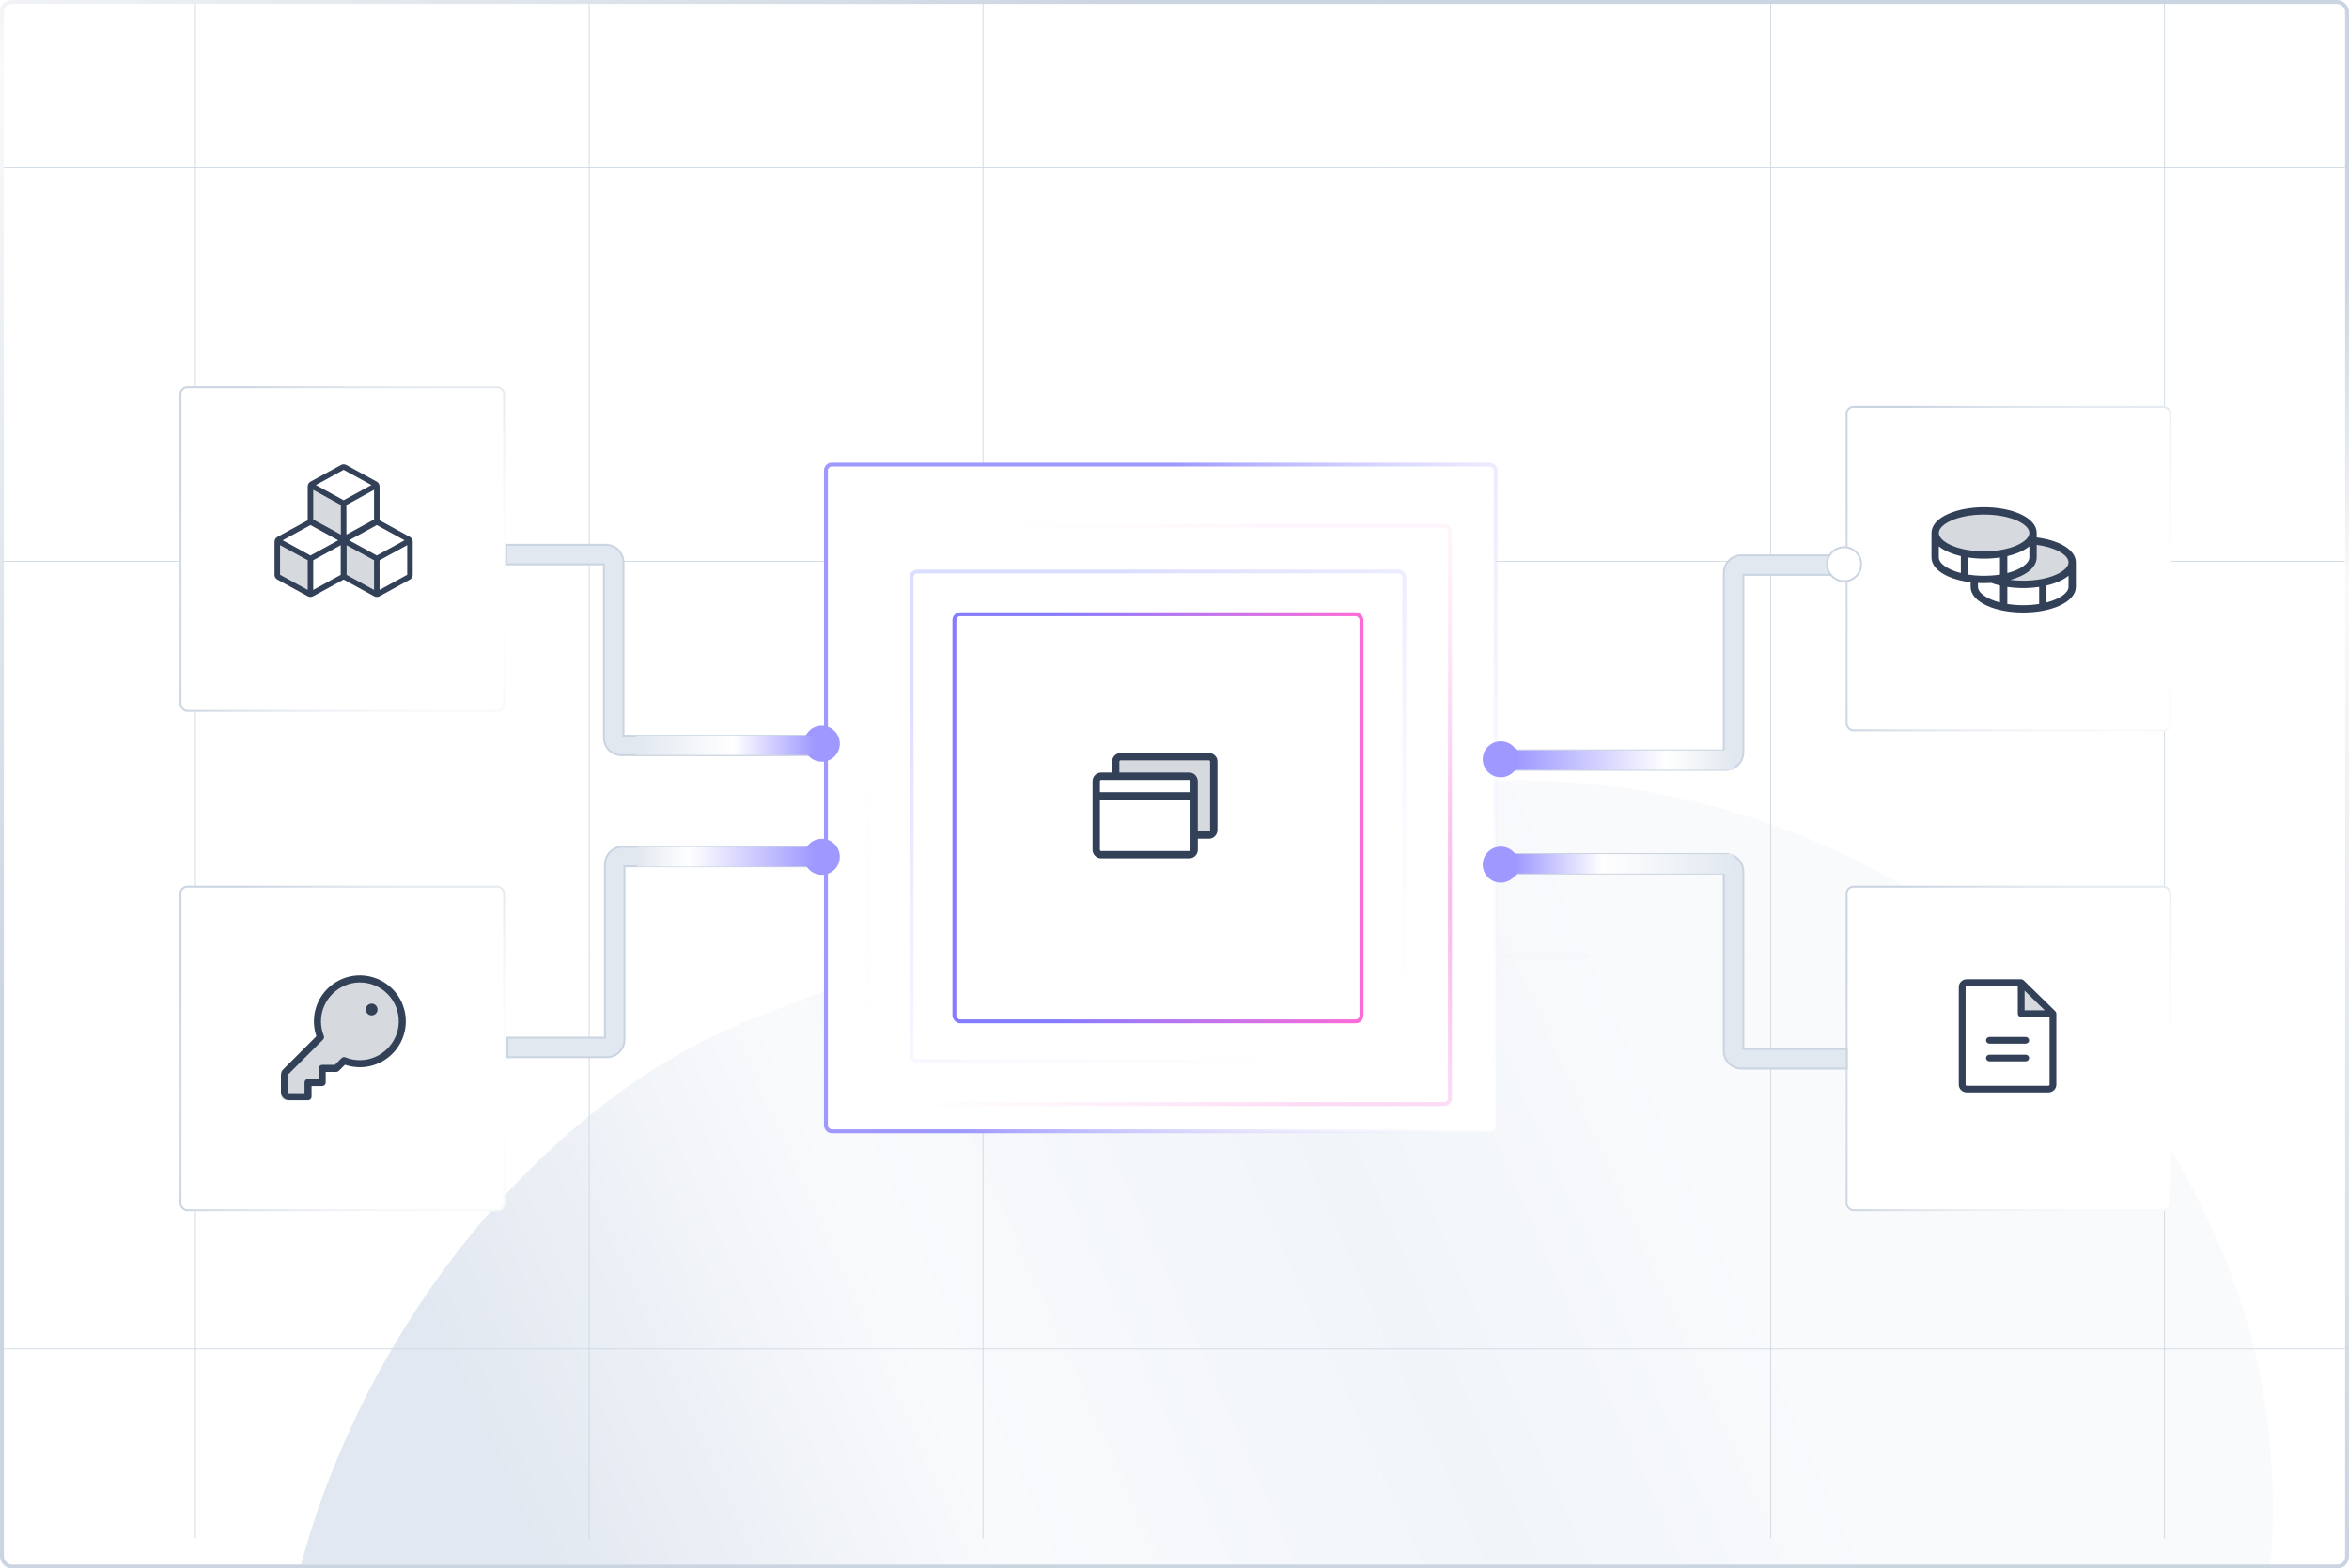 <svg width="602" height="402" viewBox="0 0 602 402" fill="none" xmlns="http://www.w3.org/2000/svg">
<g clip-path="url(#clip0_3001_4980)">
<rect x="1" y="1" width="600" height="400" rx="2" fill="white"/>
<g filter="url(#filter0_f_3001_4980)">
<rect x="501.545" y="143" width="391.656" height="525.231" rx="195.828" transform="rotate(69.061 501.545 143)" fill="url(#paint0_linear_3001_4980)"/>
</g>
<path d="M600.99 345.744H1.042" stroke="#CBD5E1" stroke-width="0.2"/>
<path d="M600.979 244.815H1.031" stroke="#CBD5E1" stroke-width="0.2"/>
<path d="M600.969 143.885H1.021" stroke="#CBD5E1" stroke-width="0.2"/>
<path d="M600.959 42.955H1.011" stroke="#CBD5E1" stroke-width="0.2"/>
<path d="M554.719 -5.564V394.264" stroke="#CBD5E1" stroke-width="0.2"/>
<path d="M453.789 -5.558V394.271" stroke="#CBD5E1" stroke-width="0.2"/>
<path d="M352.859 -5.551V394.278" stroke="#CBD5E1" stroke-width="0.2"/>
<path d="M251.928 -5.543V394.286" stroke="#CBD5E1" stroke-width="0.2"/>
<path d="M151 -5.536V394.292" stroke="#CBD5E1" stroke-width="0.2"/>
<path d="M50.07 -5.529V394.299" stroke="#CBD5E1" stroke-width="0.2"/>
<g filter="url(#filter1_d_3001_4980)">
<rect x="473" y="100" width="83.446" height="83.446" rx="2" fill="white"/>
<rect x="473.25" y="100.25" width="82.946" height="82.946" rx="1.75" stroke="url(#paint1_radial_3001_4980)" stroke-width="0.5"/>
</g>
<path opacity="0.2" d="M531.5 144.625C531.5 147.731 525.903 150.25 519 150.25C515.938 150.25 513.131 149.755 510.958 148.931C516.931 148.508 521.5 146.188 521.5 143.375V139.113C527.206 139.634 531.5 141.903 531.5 144.625ZM521.5 137.125C521.5 134.019 515.903 131.5 509 131.5C502.097 131.5 496.5 134.019 496.5 137.125C496.5 140.231 502.097 142.75 509 142.75C515.903 142.75 521.5 140.231 521.5 137.125Z" fill="#324158"/>
<path d="M528.639 139.703C526.894 138.751 524.548 138.067 521.966 137.745V136.593C521.966 134.69 520.464 132.967 517.733 131.738C515.25 130.617 511.964 130 508.483 130C505.003 130 501.716 130.617 499.233 131.738C496.502 132.967 495 134.69 495 136.593V142.872C495 144.775 496.502 146.498 499.233 147.727C500.878 148.468 502.872 148.983 505.034 149.255V150.407C505.034 152.31 506.536 154.033 509.267 155.262C511.75 156.383 515.036 157 518.517 157C521.997 157 525.284 156.383 527.767 155.262C530.493 154.033 532 152.31 532 150.407V144.128C532 142.456 530.807 140.885 528.639 139.703ZM527.739 141.357C529.274 142.194 530.119 143.186 530.119 144.128C530.119 146.355 525.354 148.837 518.517 148.837C517.405 148.838 516.294 148.768 515.192 148.627C516.061 148.393 516.91 148.093 517.733 147.727C520.459 146.498 521.966 144.775 521.966 142.872V139.643C524.224 139.946 526.246 140.543 527.739 141.357ZM510.389 147.515C509.775 147.558 509.135 147.581 508.483 147.581C507.652 147.581 506.853 147.544 506.087 147.476C506.068 147.475 506.049 147.475 506.029 147.476C505.468 147.424 504.932 147.355 504.407 147.272V142.891C505.757 143.089 507.119 143.188 508.483 143.186C509.847 143.188 511.21 143.089 512.559 142.891V147.267C511.879 147.376 511.162 147.459 510.413 147.512L510.389 147.515ZM520.085 140.029V142.872C520.085 144.37 517.929 145.98 514.441 146.877V142.535C515.57 142.279 516.673 141.915 517.733 141.448C518.576 141.082 519.367 140.604 520.085 140.029ZM508.483 131.884C515.32 131.884 520.085 134.366 520.085 136.593C520.085 138.821 515.32 141.302 508.483 141.302C501.646 141.302 496.881 138.821 496.881 136.593C496.881 134.366 501.646 131.884 508.483 131.884ZM496.881 142.872V140.029C497.599 140.602 498.39 141.077 499.233 141.442C500.293 141.909 501.396 142.273 502.525 142.528V146.87C499.037 145.98 496.881 144.37 496.881 142.872ZM506.915 150.407V149.421C507.433 149.449 507.955 149.465 508.483 149.465C509.101 149.465 509.71 149.446 510.311 149.407C511.046 149.673 511.797 149.893 512.559 150.068V154.411C509.071 153.515 506.915 151.905 506.915 150.407ZM514.441 154.802V150.423C515.79 150.622 517.153 150.721 518.517 150.721C519.881 150.722 521.243 150.624 522.593 150.426V154.802C519.892 155.221 517.142 155.221 514.441 154.802ZM524.475 154.411V150.069C525.604 149.814 526.707 149.45 527.767 148.983C528.61 148.618 529.401 148.143 530.119 147.57V150.407C530.119 151.905 527.963 153.515 524.475 154.411Z" fill="#324158"/>
<g filter="url(#filter2_d_3001_4980)">
<rect x="46" y="95" width="83.446" height="83.446" rx="2" fill="white"/>
<rect x="46.25" y="95.25" width="82.946" height="82.946" rx="1.75" stroke="url(#paint2_radial_3001_4980)" stroke-width="0.5"/>
</g>
<path opacity="0.2" d="M79.564 143.181V152.294C79.445 152.294 79.328 152.263 79.224 152.206L71.431 147.941C71.32 147.88 71.227 147.79 71.162 147.681C71.097 147.572 71.063 147.448 71.062 147.321V138.851C71.062 138.751 71.084 138.653 71.124 138.562L79.564 143.181Z" fill="#324158"/>
<path d="M88.039 137.607L80.246 133.343C80.037 133.228 79.803 133.168 79.566 133.168C79.328 133.168 79.094 133.228 78.885 133.343L71.092 137.609C70.87 137.731 70.684 137.91 70.554 138.128C70.425 138.346 70.356 138.595 70.356 138.849V147.319C70.356 147.572 70.425 147.821 70.554 148.039C70.684 148.258 70.87 148.437 71.092 148.559L78.885 152.824C79.094 152.939 79.328 153 79.566 153C79.803 153 80.037 152.939 80.246 152.824L88.039 148.559C88.261 148.437 88.447 148.258 88.577 148.039C88.706 147.821 88.775 147.572 88.776 147.319V138.85C88.775 138.596 88.707 138.346 88.577 138.128C88.448 137.909 88.262 137.729 88.039 137.607ZM79.566 134.583L86.68 138.48L79.566 142.376L72.451 138.48L79.566 134.583ZM71.772 139.72L78.857 143.597V151.194L71.772 147.32V139.72ZM80.274 151.194V143.6L87.359 139.72V147.316L80.274 151.194Z" fill="#324158"/>
<path opacity="0.2" d="M88.068 129.013V138.126C87.949 138.126 87.832 138.095 87.728 138.038L79.935 133.773C79.823 133.712 79.731 133.622 79.666 133.513C79.601 133.404 79.567 133.28 79.566 133.153V124.683C79.566 124.583 79.588 124.485 79.628 124.394L88.068 129.013Z" fill="#324158"/>
<path d="M96.541 123.439L88.748 119.175C88.539 119.06 88.305 119 88.067 119C87.83 119 87.596 119.06 87.387 119.175L79.594 123.441C79.372 123.563 79.186 123.742 79.056 123.96C78.927 124.178 78.858 124.427 78.857 124.681V133.151C78.858 133.404 78.927 133.653 79.056 133.871C79.186 134.09 79.372 134.269 79.594 134.391L87.387 138.656C87.596 138.771 87.83 138.832 88.067 138.832C88.305 138.832 88.539 138.771 88.748 138.656L96.541 134.391C96.763 134.269 96.949 134.09 97.079 133.871C97.208 133.653 97.277 133.404 97.278 133.151V124.682C97.277 124.428 97.209 124.178 97.079 123.96C96.95 123.741 96.764 123.561 96.541 123.439ZM88.067 120.415L95.182 124.312L88.067 128.208L80.953 124.312L88.067 120.415ZM80.274 125.552L87.359 129.429V137.026L80.274 133.152V125.552ZM88.776 137.026V129.432L95.861 125.552V133.148L88.776 137.026Z" fill="#324158"/>
<path opacity="0.2" d="M96.568 143.181V152.294C96.449 152.294 96.332 152.263 96.228 152.206L88.435 147.941C88.323 147.88 88.231 147.79 88.166 147.681C88.101 147.572 88.067 147.448 88.066 147.321V138.851C88.066 138.751 88.088 138.653 88.128 138.562L96.568 143.181Z" fill="#324158"/>
<path d="M105.041 137.607L97.248 133.343C97.039 133.228 96.805 133.168 96.567 133.168C96.33 133.168 96.096 133.228 95.887 133.343L88.094 137.609C87.872 137.731 87.686 137.91 87.556 138.128C87.427 138.346 87.358 138.595 87.357 138.849V147.319C87.358 147.572 87.427 147.821 87.556 148.039C87.686 148.258 87.872 148.437 88.094 148.559L95.887 152.824C96.096 152.939 96.33 153 96.567 153C96.805 153 97.039 152.939 97.248 152.824L105.041 148.559C105.263 148.437 105.449 148.258 105.579 148.039C105.708 147.821 105.777 147.572 105.778 147.319V138.85C105.777 138.596 105.709 138.346 105.579 138.128C105.45 137.909 105.264 137.729 105.041 137.607ZM96.567 134.583L103.682 138.48L96.567 142.376L89.453 138.48L96.567 134.583ZM88.774 139.72L95.859 143.597V151.194L88.774 147.32V139.72ZM97.276 151.194V143.6L104.361 139.72V147.316L97.276 151.194Z" fill="#324158"/>
<g filter="url(#filter3_d_3001_4980)">
<rect x="473" y="223" width="83.446" height="83.446" rx="2" fill="white"/>
<rect x="473.25" y="223.25" width="82.946" height="82.946" rx="1.75" stroke="url(#paint3_radial_3001_4980)" stroke-width="0.5"/>
</g>
<path opacity="0.2" d="M526.5 259.75H517.75V251L526.5 259.75Z" fill="#324158"/>
<g filter="url(#filter4_d_3001_4980)">
<rect x="46" y="223" width="83.446" height="83.446" rx="2" fill="white"/>
<rect x="46.25" y="223.25" width="82.946" height="82.946" rx="1.75" stroke="url(#paint4_radial_3001_4980)" stroke-width="0.5"/>
</g>
<rect x="211.674" y="119.064" width="171.631" height="170.9" rx="1.5" fill="white" stroke="url(#paint5_linear_3001_4980)"/>
<g filter="url(#filter5_d_3001_4980)">
<rect x="222.146" y="130.267" width="149.955" height="149.224" rx="2" fill="white"/>
<rect x="222.646" y="130.767" width="148.955" height="148.224" rx="1.5" stroke="url(#paint6_radial_3001_4980)"/>
</g>
<g filter="url(#filter6_d_3001_4980)">
<rect x="233.119" y="141.971" width="127.279" height="126.548" rx="2" fill="white"/>
<rect x="233.619" y="142.471" width="126.279" height="125.548" rx="1.5" stroke="url(#paint7_linear_3001_4980)"/>
</g>
<g filter="url(#filter7_d_3001_4980)">
<rect x="244.092" y="152.943" width="105.334" height="105.334" rx="2" fill="white"/>
<rect x="244.592" y="153.443" width="104.334" height="104.334" rx="1.5" stroke="url(#paint8_linear_3001_4980)"/>
</g>
<g filter="url(#filter8_d_3001_4980)">
<path d="M446.781 192.831C446.781 195.316 444.767 197.331 442.281 197.331H388.188V192.331H441.781V146.842C441.781 144.357 443.796 142.342 446.281 142.342H473.276V147.342H446.781V192.831Z" fill="#E2E8F0" stroke="#CBD5E1" stroke-width="0.5"/>
<path d="M388.188 194.831H444.282" stroke="url(#paint9_linear_3001_4980)" stroke-width="5"/>
<circle cx="384.613" cy="194.614" r="4.114" fill="#9E98FF" stroke="#9E98FF"/>
<circle cx="472.613" cy="144.614" r="4.364" fill="white" stroke="#CBD5E1" stroke-width="0.5"/>
</g>
<g filter="url(#filter9_d_3001_4980)">
<path d="M446.781 223.396C446.781 220.91 444.767 218.896 442.281 218.896H388.188V223.896H441.781V269.385C441.781 271.87 443.796 273.885 446.281 273.885H473.276V268.885H446.781V223.396Z" fill="#E2E8F0" stroke="#CBD5E1" stroke-width="0.5"/>
<path d="M388.188 221.396H444.282" stroke="url(#paint10_linear_3001_4980)" stroke-width="5"/>
<circle cx="4.614" cy="4.614" r="4.114" transform="matrix(1 0 0 -1 380 226.227)" fill="#9E98FF" stroke="#9E98FF"/>
</g>
<g filter="url(#filter10_d_3001_4980)">
<path d="M154.775 189.066C154.775 191.552 156.79 193.566 159.275 193.566H210.564V188.566H159.775V144.141C159.775 141.655 157.761 139.641 155.275 139.641H129.73V144.641H154.775V189.066Z" fill="#E2E8F0" stroke="#CBD5E1" stroke-width="0.5"/>
<circle cx="210.614" cy="190.614" r="4.114" fill="#9E98FF" stroke="#9E98FF"/>
<path d="M209 191H163" stroke="url(#paint11_linear_3001_4980)" stroke-width="5"/>
</g>
<g filter="url(#filter11_d_3001_4980)">
<path d="M155.045 221.544C155.045 219.059 157.06 217.044 159.545 217.044H210.834V222.044H160.045V266.47C160.045 268.955 158.03 270.97 155.545 270.97H130V265.97H155.045V221.544Z" fill="#E2E8F0" stroke="#CBD5E1" stroke-width="0.5"/>
<circle cx="4.614" cy="4.614" r="4.114" transform="matrix(1 0 0 -1 206 224.227)" fill="#9E98FF" stroke="#9E98FF"/>
<path d="M209.27 219.61H163.27" stroke="url(#paint12_linear_3001_4980)" stroke-width="5"/>
</g>
<path opacity="0.2" d="M312 194.75V212.25C312 212.582 311.868 212.899 311.634 213.134C311.399 213.368 311.082 213.5 310.75 213.5H307V199.75C307 199.418 306.868 199.101 306.634 198.866C306.399 198.632 306.082 198.5 305.75 198.5H287V194.75C287 194.418 287.132 194.101 287.366 193.866C287.601 193.632 287.918 193.5 288.25 193.5H310.75C311.082 193.5 311.399 193.632 311.634 193.866C311.868 194.101 312 194.418 312 194.75Z" fill="#324158"/>
<path d="M309.804 193H287.216C286.633 193 286.075 193.232 285.663 193.644C285.251 194.056 285.02 194.615 285.02 195.198V198.023H282.196C281.614 198.023 281.055 198.255 280.643 198.667C280.231 199.079 280 199.638 280 200.221V217.802C280 218.385 280.231 218.944 280.643 219.356C281.055 219.768 281.614 220 282.196 220H304.784C305.367 220 305.925 219.768 306.337 219.356C306.749 218.944 306.98 218.385 306.98 217.802V214.977H309.804C310.386 214.977 310.945 214.745 311.357 214.333C311.769 213.921 312 213.362 312 212.779V195.198C312 194.615 311.769 194.056 311.357 193.644C310.945 193.232 310.386 193 309.804 193ZM282.196 199.907H304.784C304.868 199.907 304.947 199.94 305.006 199.999C305.065 200.058 305.098 200.138 305.098 200.221V203.047H281.882V200.221C281.882 200.138 281.915 200.058 281.974 199.999C282.033 199.94 282.113 199.907 282.196 199.907ZM305.098 217.802C305.098 217.886 305.065 217.965 305.006 218.024C304.947 218.083 304.868 218.116 304.784 218.116H282.196C282.113 218.116 282.033 218.083 281.974 218.024C281.915 217.965 281.882 217.886 281.882 217.802V204.93H305.098V217.802ZM310.118 212.779C310.118 212.862 310.085 212.942 310.026 213.001C309.967 213.06 309.887 213.093 309.804 213.093H306.98V200.221C306.98 199.638 306.749 199.079 306.337 198.667C305.925 198.255 305.367 198.023 304.784 198.023H286.902V195.198C286.902 195.114 286.935 195.035 286.994 194.976C287.053 194.917 287.132 194.884 287.216 194.884H309.804C309.887 194.884 309.967 194.917 310.026 194.976C310.085 195.035 310.118 195.114 310.118 195.198V212.779Z" fill="#324158"/>
<path opacity="0.2" d="M103.25 262.369C103.052 268.394 98.042 273.25 92.014 273.25C90.573 273.254 89.145 272.98 87.808 272.442L85.75 274.5H82V278.25H78.25V282H73.25C72.918 282 72.6 281.868 72.366 281.634C72.132 281.399 72 281.082 72 280.75V276.267C72 275.936 72.132 275.619 72.366 275.384L81.558 266.192C81.02 264.855 80.746 263.427 80.75 261.986C80.75 255.958 85.606 250.948 91.631 250.756C93.17 250.705 94.704 250.97 96.136 251.536C97.569 252.101 98.87 252.954 99.959 254.043C101.048 255.132 101.902 256.432 102.468 257.864C103.034 259.296 103.3 260.83 103.25 262.369Z" fill="#324158"/>
<path d="M100.552 253.452C98.671 251.569 96.207 250.379 93.562 250.076C90.918 249.774 88.249 250.376 85.99 251.785C83.732 253.194 82.018 255.326 81.127 257.834C80.237 260.342 80.223 263.078 81.087 265.595L72.619 274.063C72.422 274.259 72.266 274.491 72.16 274.748C72.054 275.004 71.999 275.279 72 275.557V279.887C72 280.447 72.223 280.985 72.619 281.381C73.015 281.777 73.553 282 74.113 282H78.944C79.184 282 79.414 281.905 79.584 281.735C79.754 281.565 79.849 281.335 79.849 281.094V278.378H82.567C82.807 278.378 83.037 278.282 83.207 278.112C83.377 277.943 83.472 277.712 83.472 277.472V274.755H86.189C86.429 274.755 86.66 274.66 86.829 274.49L88.407 272.914C89.636 273.336 90.927 273.55 92.227 273.548H92.242C94.57 273.545 96.844 272.852 98.777 271.557C100.711 270.262 102.218 268.424 103.107 266.273C103.996 264.123 104.228 261.757 103.773 259.475C103.318 257.193 102.198 255.097 100.552 253.452ZM102.19 262.101C102.021 267.408 97.56 271.731 92.245 271.737C90.978 271.739 89.723 271.5 88.546 271.032C88.379 270.959 88.194 270.939 88.015 270.972C87.836 271.006 87.672 271.093 87.543 271.222L85.813 272.944H82.567C82.326 272.944 82.096 273.04 81.926 273.209C81.756 273.379 81.661 273.61 81.661 273.85V276.567H78.944C78.704 276.567 78.473 276.662 78.303 276.832C78.133 277.002 78.038 277.232 78.038 277.472V280.189H74.113C74.033 280.189 73.956 280.157 73.9 280.1C73.843 280.044 73.811 279.967 73.811 279.887V275.557C73.811 275.477 73.843 275.401 73.899 275.344L82.779 266.465C82.908 266.336 82.995 266.172 83.029 265.993C83.063 265.814 83.042 265.629 82.969 265.463C82.5 264.286 82.261 263.03 82.265 261.763C82.265 256.449 86.594 251.989 91.9 251.814C93.263 251.768 94.621 252.003 95.891 252.504C97.159 253.005 98.312 253.761 99.277 254.725C100.242 255.69 100.998 256.842 101.499 258.111C102 259.38 102.235 260.738 102.19 262.101ZM96.756 258.757C96.756 259.055 96.667 259.347 96.501 259.595C96.335 259.843 96.1 260.037 95.824 260.151C95.548 260.265 95.245 260.295 94.952 260.237C94.659 260.179 94.39 260.035 94.179 259.824C93.968 259.613 93.824 259.344 93.766 259.051C93.707 258.758 93.737 258.455 93.852 258.179C93.966 257.903 94.159 257.668 94.408 257.502C94.656 257.336 94.948 257.247 95.246 257.247C95.647 257.247 96.031 257.406 96.314 257.689C96.597 257.973 96.756 258.356 96.756 258.757Z" fill="#324158"/>
<path d="M526.744 259.211L518.605 251.25C518.441 251.09 518.22 251 517.988 251H504.035C503.495 251 502.978 251.21 502.596 251.583C502.214 251.956 502 252.462 502 252.99V278.01C502 278.538 502.214 279.044 502.596 279.417C502.978 279.79 503.495 280 504.035 280H524.965C525.505 280 526.022 279.79 526.404 279.417C526.786 279.044 527 278.538 527 278.01V259.814C527 259.588 526.908 259.371 526.744 259.211ZM518.86 253.911L524.023 258.961H518.86V253.911ZM524.965 278.294H504.035C503.958 278.294 503.884 278.264 503.829 278.211C503.775 278.158 503.744 278.085 503.744 278.01V252.99C503.744 252.915 503.775 252.842 503.829 252.789C503.884 252.736 503.958 252.706 504.035 252.706H517.116V259.814C517.116 260.04 517.208 260.257 517.372 260.417C517.535 260.577 517.757 260.667 517.988 260.667H525.256V278.01C525.256 278.085 525.225 278.158 525.171 278.211C525.116 278.264 525.042 278.294 524.965 278.294ZM520.023 266.637C520.023 266.863 519.931 267.08 519.768 267.24C519.604 267.4 519.382 267.49 519.151 267.49H509.849C509.618 267.49 509.396 267.4 509.232 267.24C509.069 267.08 508.977 266.863 508.977 266.637C508.977 266.411 509.069 266.194 509.232 266.034C509.396 265.874 509.618 265.784 509.849 265.784H519.151C519.382 265.784 519.604 265.874 519.768 266.034C519.931 266.194 520.023 266.411 520.023 266.637ZM520.023 271.186C520.023 271.412 519.931 271.629 519.768 271.789C519.604 271.949 519.382 272.039 519.151 272.039H509.849C509.618 272.039 509.396 271.949 509.232 271.789C509.069 271.629 508.977 271.412 508.977 271.186C508.977 270.96 509.069 270.743 509.232 270.583C509.396 270.423 509.618 270.333 509.849 270.333H519.151C519.382 270.333 519.604 270.423 519.768 270.583C519.931 270.743 520.023 270.96 520.023 271.186Z" fill="#324158"/>
</g>
<rect x="0.5" y="0.5" width="601" height="401" rx="2.5" stroke="url(#paint13_linear_3001_4980)"/>
<defs>
<filter id="filter0_f_3001_4980" x="-132.002" y="-0.001" width="916.516" height="839.498" filterUnits="userSpaceOnUse" color-interpolation-filters="sRGB">
<feFlood flood-opacity="0" result="BackgroundImageFix"/>
<feBlend mode="normal" in="SourceGraphic" in2="BackgroundImageFix" result="shape"/>
<feGaussianBlur stdDeviation="100" result="effect1_foregroundBlur_3001_4980"/>
</filter>
<filter id="filter1_d_3001_4980" x="461" y="92" width="107.445" height="107.446" filterUnits="userSpaceOnUse" color-interpolation-filters="sRGB">
<feFlood flood-opacity="0" result="BackgroundImageFix"/>
<feColorMatrix in="SourceAlpha" type="matrix" values="0 0 0 0 0 0 0 0 0 0 0 0 0 0 0 0 0 0 127 0" result="hardAlpha"/>
<feOffset dy="4"/>
<feGaussianBlur stdDeviation="6"/>
<feComposite in2="hardAlpha" operator="out"/>
<feColorMatrix type="matrix" values="0 0 0 0 0.294 0 0 0 0 0.333 0 0 0 0 0.388 0 0 0 0.15 0"/>
<feBlend mode="normal" in2="BackgroundImageFix" result="effect1_dropShadow_3001_4980"/>
<feBlend mode="normal" in="SourceGraphic" in2="effect1_dropShadow_3001_4980" result="shape"/>
</filter>
<filter id="filter2_d_3001_4980" x="34" y="87" width="107.445" height="107.446" filterUnits="userSpaceOnUse" color-interpolation-filters="sRGB">
<feFlood flood-opacity="0" result="BackgroundImageFix"/>
<feColorMatrix in="SourceAlpha" type="matrix" values="0 0 0 0 0 0 0 0 0 0 0 0 0 0 0 0 0 0 127 0" result="hardAlpha"/>
<feOffset dy="4"/>
<feGaussianBlur stdDeviation="6"/>
<feComposite in2="hardAlpha" operator="out"/>
<feColorMatrix type="matrix" values="0 0 0 0 0.294 0 0 0 0 0.333 0 0 0 0 0.388 0 0 0 0.15 0"/>
<feBlend mode="normal" in2="BackgroundImageFix" result="effect1_dropShadow_3001_4980"/>
<feBlend mode="normal" in="SourceGraphic" in2="effect1_dropShadow_3001_4980" result="shape"/>
</filter>
<filter id="filter3_d_3001_4980" x="461" y="215" width="107.445" height="107.446" filterUnits="userSpaceOnUse" color-interpolation-filters="sRGB">
<feFlood flood-opacity="0" result="BackgroundImageFix"/>
<feColorMatrix in="SourceAlpha" type="matrix" values="0 0 0 0 0 0 0 0 0 0 0 0 0 0 0 0 0 0 127 0" result="hardAlpha"/>
<feOffset dy="4"/>
<feGaussianBlur stdDeviation="6"/>
<feComposite in2="hardAlpha" operator="out"/>
<feColorMatrix type="matrix" values="0 0 0 0 0.294 0 0 0 0 0.333 0 0 0 0 0.388 0 0 0 0.15 0"/>
<feBlend mode="normal" in2="BackgroundImageFix" result="effect1_dropShadow_3001_4980"/>
<feBlend mode="normal" in="SourceGraphic" in2="effect1_dropShadow_3001_4980" result="shape"/>
</filter>
<filter id="filter4_d_3001_4980" x="34" y="215" width="107.445" height="107.446" filterUnits="userSpaceOnUse" color-interpolation-filters="sRGB">
<feFlood flood-opacity="0" result="BackgroundImageFix"/>
<feColorMatrix in="SourceAlpha" type="matrix" values="0 0 0 0 0 0 0 0 0 0 0 0 0 0 0 0 0 0 127 0" result="hardAlpha"/>
<feOffset dy="4"/>
<feGaussianBlur stdDeviation="6"/>
<feComposite in2="hardAlpha" operator="out"/>
<feColorMatrix type="matrix" values="0 0 0 0 0.294 0 0 0 0 0.333 0 0 0 0 0.388 0 0 0 0.15 0"/>
<feBlend mode="normal" in2="BackgroundImageFix" result="effect1_dropShadow_3001_4980"/>
<feBlend mode="normal" in="SourceGraphic" in2="effect1_dropShadow_3001_4980" result="shape"/>
</filter>
<filter id="filter5_d_3001_4980" x="210.146" y="122.267" width="173.955" height="173.224" filterUnits="userSpaceOnUse" color-interpolation-filters="sRGB">
<feFlood flood-opacity="0" result="BackgroundImageFix"/>
<feColorMatrix in="SourceAlpha" type="matrix" values="0 0 0 0 0 0 0 0 0 0 0 0 0 0 0 0 0 0 127 0" result="hardAlpha"/>
<feOffset dy="4"/>
<feGaussianBlur stdDeviation="6"/>
<feComposite in2="hardAlpha" operator="out"/>
<feColorMatrix type="matrix" values="0 0 0 0 0.388 0 0 0 0 0.502 0 0 0 0 0.663 0 0 0 0.15 0"/>
<feBlend mode="normal" in2="BackgroundImageFix" result="effect1_dropShadow_3001_4980"/>
<feBlend mode="normal" in="SourceGraphic" in2="effect1_dropShadow_3001_4980" result="shape"/>
</filter>
<filter id="filter6_d_3001_4980" x="227.119" y="139.971" width="139.279" height="138.548" filterUnits="userSpaceOnUse" color-interpolation-filters="sRGB">
<feFlood flood-opacity="0" result="BackgroundImageFix"/>
<feColorMatrix in="SourceAlpha" type="matrix" values="0 0 0 0 0 0 0 0 0 0 0 0 0 0 0 0 0 0 127 0" result="hardAlpha"/>
<feOffset dy="4"/>
<feGaussianBlur stdDeviation="3"/>
<feComposite in2="hardAlpha" operator="out"/>
<feColorMatrix type="matrix" values="0 0 0 0 0.387 0 0 0 0 0.502 0 0 0 0 0.664 0 0 0 0.15 0"/>
<feBlend mode="normal" in2="BackgroundImageFix" result="effect1_dropShadow_3001_4980"/>
<feBlend mode="normal" in="SourceGraphic" in2="effect1_dropShadow_3001_4980" result="shape"/>
</filter>
<filter id="filter7_d_3001_4980" x="240.092" y="152.943" width="113.334" height="113.334" filterUnits="userSpaceOnUse" color-interpolation-filters="sRGB">
<feFlood flood-opacity="0" result="BackgroundImageFix"/>
<feColorMatrix in="SourceAlpha" type="matrix" values="0 0 0 0 0 0 0 0 0 0 0 0 0 0 0 0 0 0 127 0" result="hardAlpha"/>
<feOffset dy="4"/>
<feGaussianBlur stdDeviation="2"/>
<feComposite in2="hardAlpha" operator="out"/>
<feColorMatrix type="matrix" values="0 0 0 0 0.388 0 0 0 0 0.502 0 0 0 0 0.663 0 0 0 0.15 0"/>
<feBlend mode="normal" in2="BackgroundImageFix" result="effect1_dropShadow_3001_4980"/>
<feBlend mode="normal" in="SourceGraphic" in2="effect1_dropShadow_3001_4980" result="shape"/>
</filter>
<filter id="filter8_d_3001_4980" x="375" y="135" width="107.227" height="69.227" filterUnits="userSpaceOnUse" color-interpolation-filters="sRGB">
<feFlood flood-opacity="0" result="BackgroundImageFix"/>
<feColorMatrix in="SourceAlpha" type="matrix" values="0 0 0 0 0 0 0 0 0 0 0 0 0 0 0 0 0 0 127 0" result="hardAlpha"/>
<feOffset/>
<feGaussianBlur stdDeviation="2.5"/>
<feComposite in2="hardAlpha" operator="out"/>
<feColorMatrix type="matrix" values="0 0 0 0 0.389 0 0 0 0 0.756 0 0 0 0 1 0 0 0 0.15 0"/>
<feBlend mode="normal" in2="BackgroundImageFix" result="effect1_dropShadow_3001_4980"/>
<feBlend mode="normal" in="SourceGraphic" in2="effect1_dropShadow_3001_4980" result="shape"/>
</filter>
<filter id="filter9_d_3001_4980" x="375" y="212" width="103.527" height="67.135" filterUnits="userSpaceOnUse" color-interpolation-filters="sRGB">
<feFlood flood-opacity="0" result="BackgroundImageFix"/>
<feColorMatrix in="SourceAlpha" type="matrix" values="0 0 0 0 0 0 0 0 0 0 0 0 0 0 0 0 0 0 127 0" result="hardAlpha"/>
<feOffset/>
<feGaussianBlur stdDeviation="2.5"/>
<feComposite in2="hardAlpha" operator="out"/>
<feColorMatrix type="matrix" values="0 0 0 0 0.389 0 0 0 0 0.756 0 0 0 0 1 0 0 0 0.15 0"/>
<feBlend mode="normal" in2="BackgroundImageFix" result="effect1_dropShadow_3001_4980"/>
<feBlend mode="normal" in="SourceGraphic" in2="effect1_dropShadow_3001_4980" result="shape"/>
</filter>
<filter id="filter10_d_3001_4980" x="124.48" y="134.391" width="95.746" height="65.836" filterUnits="userSpaceOnUse" color-interpolation-filters="sRGB">
<feFlood flood-opacity="0" result="BackgroundImageFix"/>
<feColorMatrix in="SourceAlpha" type="matrix" values="0 0 0 0 0 0 0 0 0 0 0 0 0 0 0 0 0 0 127 0" result="hardAlpha"/>
<feOffset/>
<feGaussianBlur stdDeviation="2.5"/>
<feComposite in2="hardAlpha" operator="out"/>
<feColorMatrix type="matrix" values="0 0 0 0 0.389 0 0 0 0 0.756 0 0 0 0 1 0 0 0 0.15 0"/>
<feBlend mode="normal" in2="BackgroundImageFix" result="effect1_dropShadow_3001_4980"/>
<feBlend mode="normal" in="SourceGraphic" in2="effect1_dropShadow_3001_4980" result="shape"/>
</filter>
<filter id="filter11_d_3001_4980" x="124.75" y="210" width="95.477" height="66.22" filterUnits="userSpaceOnUse" color-interpolation-filters="sRGB">
<feFlood flood-opacity="0" result="BackgroundImageFix"/>
<feColorMatrix in="SourceAlpha" type="matrix" values="0 0 0 0 0 0 0 0 0 0 0 0 0 0 0 0 0 0 127 0" result="hardAlpha"/>
<feOffset/>
<feGaussianBlur stdDeviation="2.5"/>
<feComposite in2="hardAlpha" operator="out"/>
<feColorMatrix type="matrix" values="0 0 0 0 0.389 0 0 0 0 0.756 0 0 0 0 1 0 0 0 0.15 0"/>
<feBlend mode="normal" in2="BackgroundImageFix" result="effect1_dropShadow_3001_4980"/>
<feBlend mode="normal" in="SourceGraphic" in2="effect1_dropShadow_3001_4980" result="shape"/>
</filter>
<linearGradient id="paint0_linear_3001_4980" x1="660.164" y1="253.614" x2="677.103" y2="570.988" gradientUnits="userSpaceOnUse">
<stop stop-color="#F9FAFC"/>
<stop offset="0.279" stop-color="#F1F5F9"/>
<stop offset="0.654" stop-color="#F9FAFC"/>
<stop offset="1" stop-color="#E2E8F1"/>
</linearGradient>
<radialGradient id="paint1_radial_3001_4980" cx="0" cy="0" r="1" gradientUnits="userSpaceOnUse" gradientTransform="translate(545.305 154.28) rotate(-129.588) scale(81.377 81.701)">
<stop stop-color="white" stop-opacity="0"/>
<stop offset="0.957" stop-color="#CBD5E1"/>
</radialGradient>
<radialGradient id="paint2_radial_3001_4980" cx="0" cy="0" r="1" gradientUnits="userSpaceOnUse" gradientTransform="translate(118.305 149.28) rotate(-129.588) scale(81.377 81.701)">
<stop stop-color="white" stop-opacity="0"/>
<stop offset="0.957" stop-color="#CBD5E1"/>
</radialGradient>
<radialGradient id="paint3_radial_3001_4980" cx="0" cy="0" r="1" gradientUnits="userSpaceOnUse" gradientTransform="translate(545.305 277.28) rotate(-129.588) scale(81.377 81.701)">
<stop stop-color="white" stop-opacity="0"/>
<stop offset="0.957" stop-color="#CBD5E1"/>
</radialGradient>
<radialGradient id="paint4_radial_3001_4980" cx="0" cy="0" r="1" gradientUnits="userSpaceOnUse" gradientTransform="translate(118.305 277.28) rotate(-129.588) scale(81.377 81.701)">
<stop stop-color="white" stop-opacity="0"/>
<stop offset="0.957" stop-color="#CBD5E1"/>
</radialGradient>
<linearGradient id="paint5_linear_3001_4980" x1="257" y1="258" x2="383.805" y2="297.779" gradientUnits="userSpaceOnUse">
<stop stop-color="#9E98FF"/>
<stop offset="1" stop-color="white" stop-opacity="0.1"/>
</linearGradient>
<radialGradient id="paint6_radial_3001_4980" cx="0" cy="0" r="1" gradientUnits="userSpaceOnUse" gradientTransform="translate(352.081 227.334) rotate(-129.726) scale(145.813 146.528)">
<stop offset="0.043" stop-color="#FBAEE7"/>
<stop offset="1" stop-color="white" stop-opacity="0"/>
</radialGradient>
<linearGradient id="paint7_linear_3001_4980" x1="275.18" y1="148.92" x2="349.792" y2="268.518" gradientUnits="userSpaceOnUse">
<stop stop-color="#DCDEFF"/>
<stop offset="1" stop-color="white" stop-opacity="0.2"/>
</linearGradient>
<linearGradient id="paint8_linear_3001_4980" x1="269.478" y1="205.611" x2="349.426" y2="205.611" gradientUnits="userSpaceOnUse">
<stop stop-color="#857DFF"/>
<stop offset="1" stop-color="#FD6BD7"/>
</linearGradient>
<linearGradient id="paint9_linear_3001_4980" x1="388.188" y1="195.331" x2="444.282" y2="195.331" gradientUnits="userSpaceOnUse">
<stop stop-color="#9E98FF"/>
<stop offset="0.692" stop-color="white"/>
<stop offset="1" stop-color="#E2E8F0"/>
</linearGradient>
<linearGradient id="paint10_linear_3001_4980" x1="388.188" y1="220.896" x2="444.282" y2="220.896" gradientUnits="userSpaceOnUse">
<stop stop-color="#9E98FF"/>
<stop offset="0.399" stop-color="white"/>
<stop offset="1" stop-color="#E2E8F0"/>
</linearGradient>
<linearGradient id="paint11_linear_3001_4980" x1="209" y1="190.5" x2="163" y2="190.5" gradientUnits="userSpaceOnUse">
<stop stop-color="#9E98FF"/>
<stop offset="0.457" stop-color="white"/>
<stop offset="1" stop-color="#E2E8F0"/>
</linearGradient>
<linearGradient id="paint12_linear_3001_4980" x1="209.27" y1="220.11" x2="163.27" y2="220.11" gradientUnits="userSpaceOnUse">
<stop stop-color="#9E98FF"/>
<stop offset="0.716" stop-color="white"/>
<stop offset="1" stop-color="#E2E8F0"/>
</linearGradient>
<linearGradient id="paint13_linear_3001_4980" x1="301" y1="1" x2="218.5" y2="371" gradientUnits="userSpaceOnUse">
<stop offset="0.005" stop-color="#CBD5E1"/>
<stop offset="0.212" stop-color="#FAFAFA"/>
<stop offset="0.841" stop-color="#CBD5E1"/>
</linearGradient>
<clipPath id="clip0_3001_4980">
<rect x="1" y="1" width="600" height="400" rx="2" fill="white"/>
</clipPath>
</defs>
</svg>
